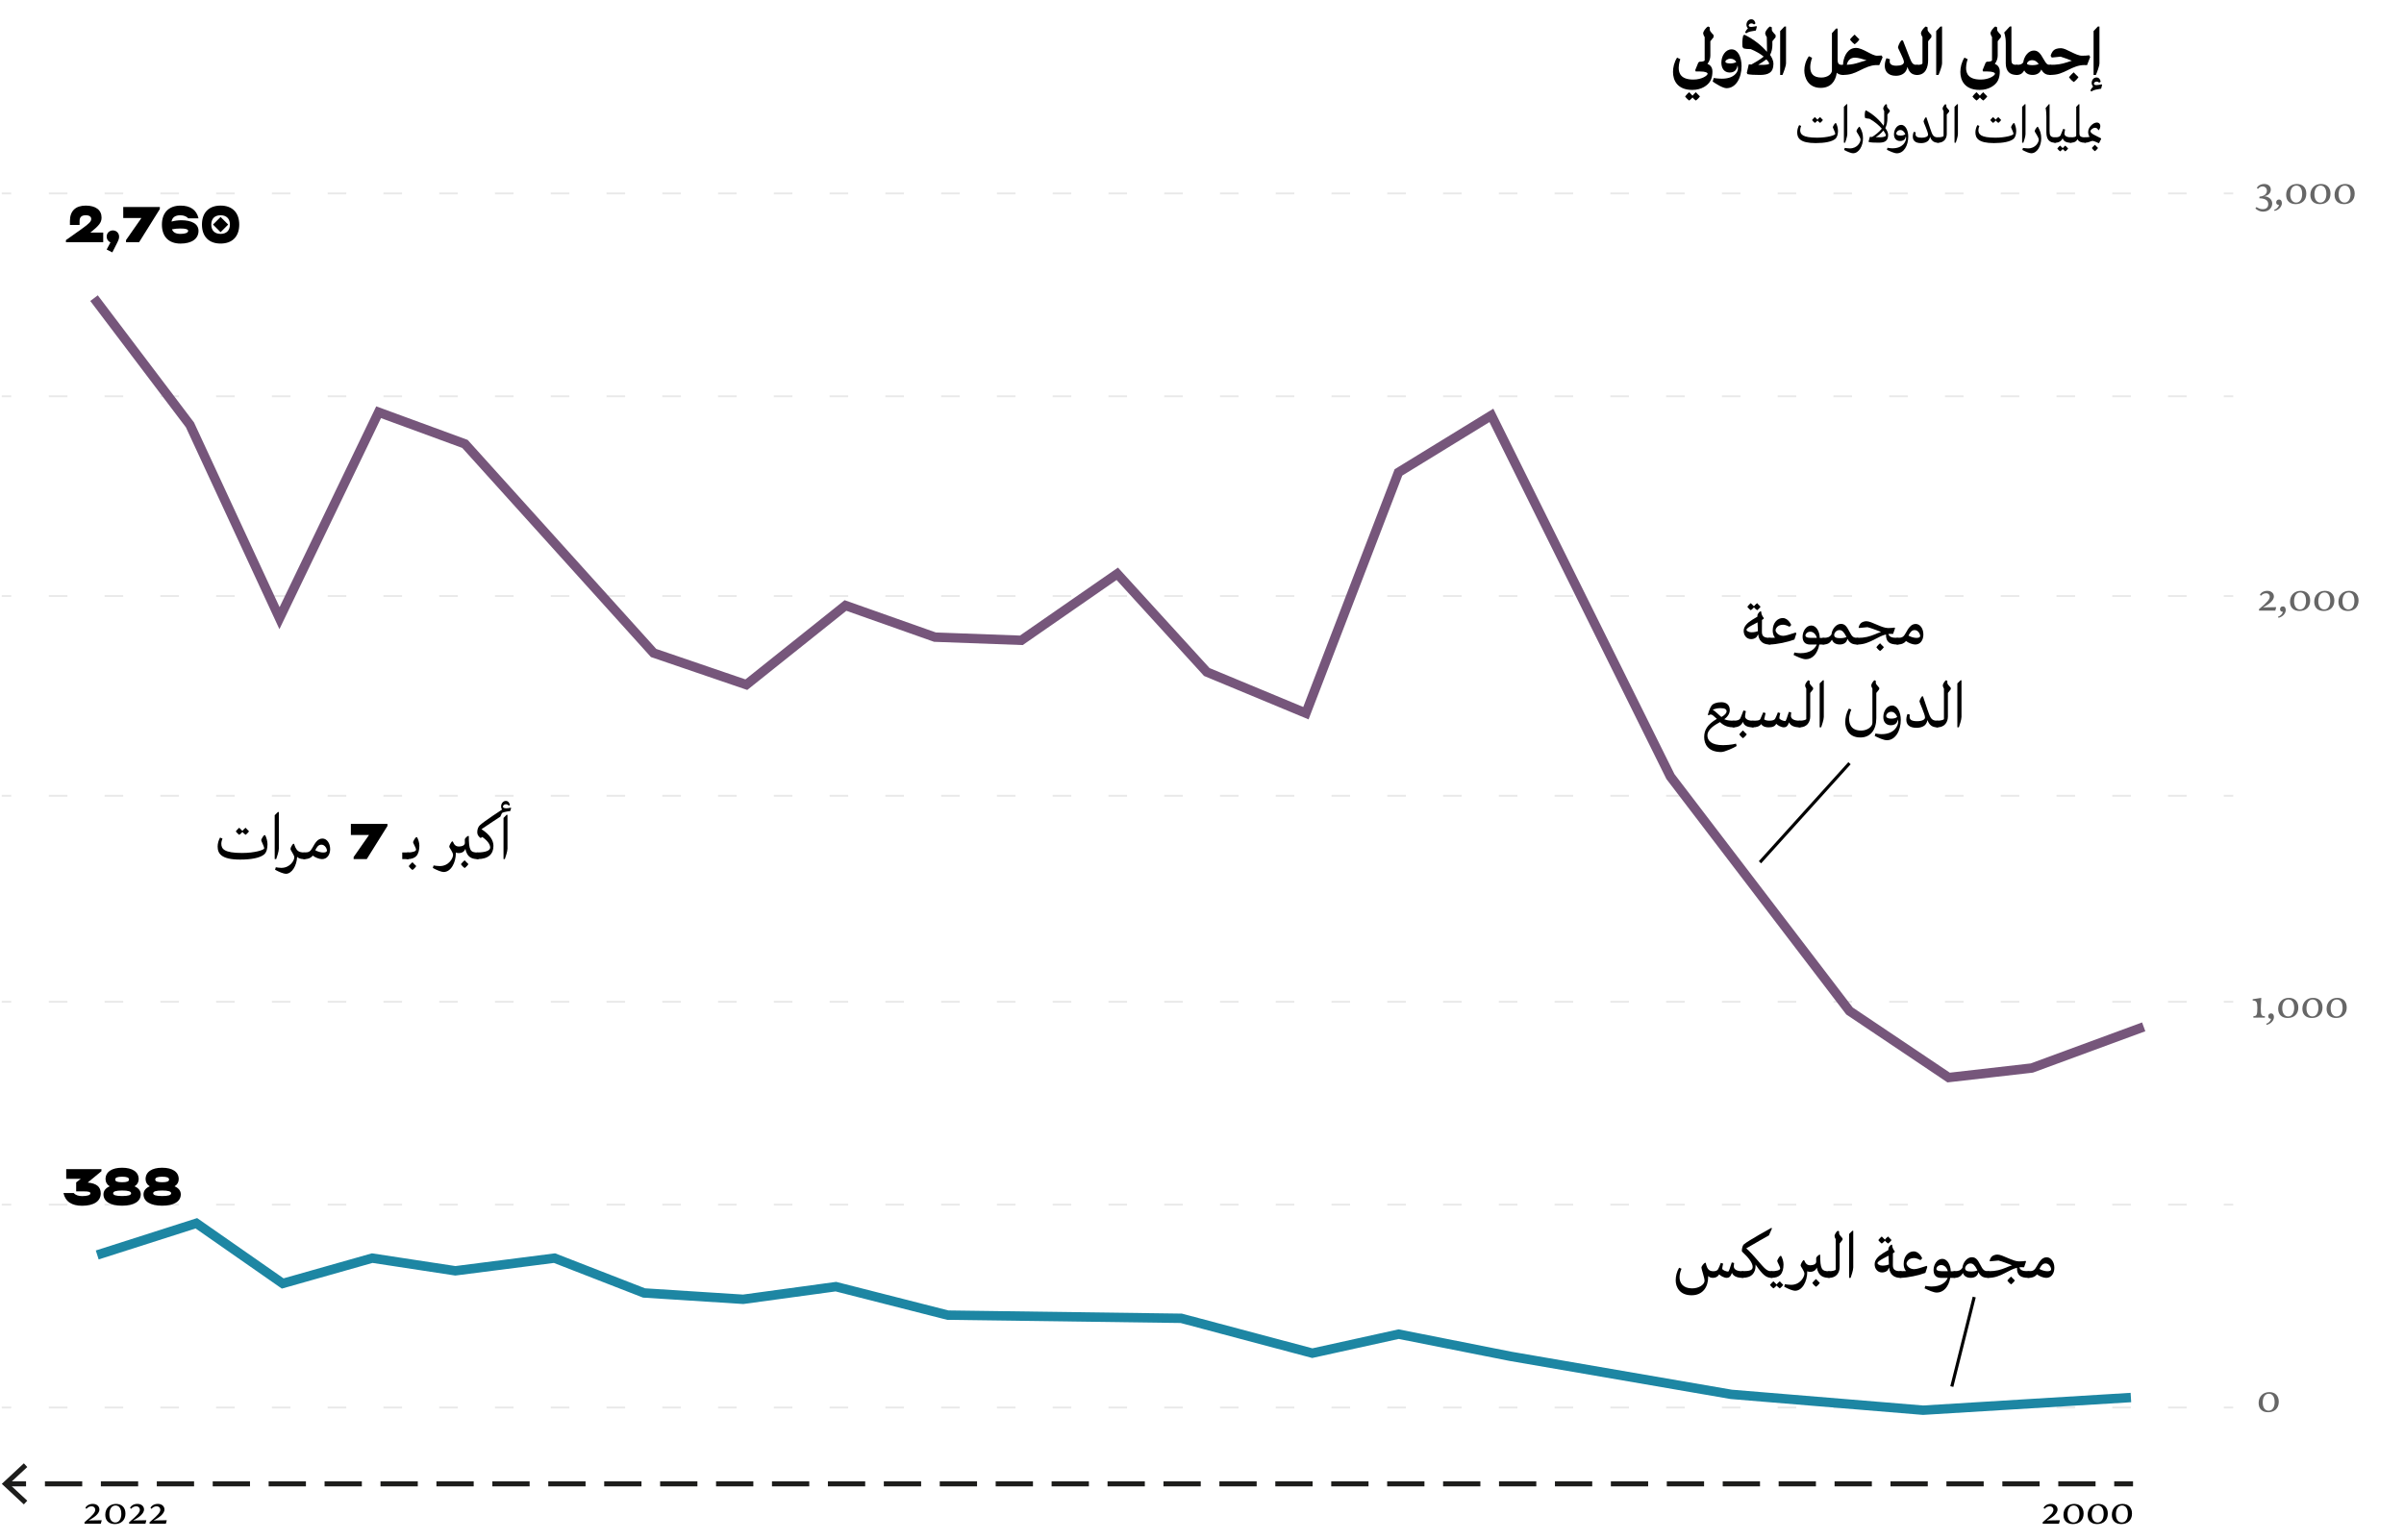 <?xml version="1.0" encoding="UTF-8"?>
<svg id="Layer_1" data-name="Layer 1" xmlns="http://www.w3.org/2000/svg" viewBox="0 0 766 490.84">
  <defs>
    <style>
      .cls-1 {
        stroke: #000;
      }

      .cls-1, .cls-2, .cls-3, .cls-4, .cls-5, .cls-6, .cls-7, .cls-8 {
        fill: none;
      }

      .cls-1, .cls-2, .cls-3, .cls-4, .cls-6, .cls-7, .cls-8 {
        stroke-miterlimit: 10;
      }

      .cls-9 {
        opacity: .6;
      }

      .cls-2 {
        stroke: #76567b;
      }

      .cls-2, .cls-8 {
        stroke-width: 3px;
      }

      .cls-3, .cls-4, .cls-6, .cls-7 {
        stroke: #1d1d1b;
      }

      .cls-3, .cls-7 {
        stroke-width: 1.6px;
      }

      .cls-10 {
        opacity: .1;
      }

      .cls-4 {
        stroke-dasharray: 0 0 5.92 11.85;
      }

      .cls-4, .cls-6 {
        stroke-width: .6px;
      }

      .cls-7 {
        stroke-dasharray: 0 0 11.88 5.94;
      }

      .cls-8 {
        stroke: #1d86a3;
      }

      .cls-11 {
        fill: #1d1d1b;
      }
    </style>
  </defs>
  <g>
    <g>
      <path d="m544.98,17.73c0,.88-.31,1.85-.92,2.62.64.26,1.58.88,1.58,2.42,0,.99-.13,1.96-.59,2.9-.79,1.52-2.88,2.99-5.81,2.99-4.91,0-6.16-3.19-6.16-5.72,0-1.45.37-3.1,1.3-4.58l1.03.51s-.51,1.32-.51,2.77c0,1.87.84,3.72,4.66,3.72,2.73,0,4.55-1.3,4.55-1.85,0-.33-.66-.73-2.46-.73h-1.34l-.15-.42.99-2.42.35-.26c.95,0,1.67-.18,1.67-.48v-7.39c-.31-.46-.48-.97-.48-1.28,0-.42.77-1.65,1.54-2.09l.57.26v.7c0,.44.24.73,1.21,1.78v.68l-1.03,1.28v4.58Zm-3.32,13c-.48.73-1.3,1.32-1.3,1.32-.51-.35-.86-.75-1.06-.99-.46.57-1.06.99-1.06.99-.81-.59-1.3-1.28-1.3-1.28,0,0,.59-.84,1.3-1.39,0,0,.44.51,1.06,1.12.22-.29.62-.75,1.06-1.12,0,0,.55.64,1.3,1.34Z"/>
      <path d="m554.92,21.09c0,3.87-1.89,7.02-4.78,7.02-1.21,0-3.39-1.41-4.42-2.11l.33-1.14s1.36.22,2.62.22c3.89,0,5.1-2.11,5.1-3.23,0-.37-.04-.7-.11-1.01-.09.51-.26.99-.51,1.36-.35.55-1.08.92-1.98.92-1.8,0-2.68-1.36-2.68-3.17,0-2.13,1.3-4.22,3.26-4.22s3.17,2.35,3.17,5.37Zm-1.67-1.32c-.42-.7-1.08-1.06-1.87-1.06-1.01,0-1.63.62-1.63.92,0,.24.26.59,1.5.59.77,0,1.52-.13,2-.46Z"/>
      <path d="m564.75,14.25c0,1.25-.26,2.33-.75,3.26.48.66,1.08,1.67,1.08,2.88,0,2.73-1.63,3.5-4.29,3.5-1.76,0-3.1-.07-3.98-.26l-.22-.4.64-2.73.81.07c.77-.42,2.73-1.52,3.94-2.53-1.08-.9-2.53-1.72-4.12-2.38-.81-.02-1.69-.04-2.33-.26l-.31-.46c-.07-.7-.13-2.42.24-3.67l.44-.18c3.06,1.5,5.5,3.54,7.11,5.43.02-.22.02-.44.02-.73l-.07-3.96c-.33-.46-.51-.99-.51-1.3,0-.42.77-1.65,1.54-2.09l.57.26v.7c0,.44.24.73,1.21,1.78v.68l-1.03,1.28v1.1Zm-7.79-5.21c-.26-.24-.48-.68-.48-1.12,0-.86.53-1.78,1.56-1.78.92,0,1.28.95,1.3,1.36l-.44.29c-.24-.18-.51-.33-.86-.33-.53,0-.84.4-.84.64,0,.2.11.48.79.48.51,0,1.19-.15,1.69-.26l.11.24-.31,1.17c-.55.07-1.28.2-1.74.31-.68.15-.9.29-1.34.59l-.35-.35c.29-.59.62-.99.9-1.23Zm6.75,11.24c0-.37-.44-.9-.9-1.34-.75.55-1.69,1.19-2.6,1.72.42.02.88.02,1.32.02.77,0,2.18-.09,2.18-.4Z"/>
      <path d="m569.09,20.13c0,.97-.86,3.17-1.14,3.76h-.73v-13.99l1.36-1.45h.51v11.68Z"/>
      <path d="m587.61,20.74v3.08l-.35.07c-.86,0-1.52-.24-2-.7-.4,2.86-2.05,4.82-5.13,4.82-4.03,0-5.21-3.34-5.21-5.54,0-1.45.42-3.08,1.45-4.55l1.03.53s-.59,1.43-.59,2.99c0,1.85.86,3.28,3.52,3.28,2,0,3.39-1.12,3.39-2.27v-11.88l1.3-1.45h.51v9.83c0,1.61.55,1.74,1.74,1.74l.35.07Z"/>
      <path d="m598.83,20.76h-1.34c-1.61.13-3.08.79-4.58,1.54-2.05,1.01-3.26,1.58-5.66,1.58l-.35-.07v-2.97l.35-.18h.02c0-.31.02-.57.04-.77.33-2.27,1.58-4.62,4.09-4.62,2.2,0,5,2.49,6.69,2.49.46,0,1.32-.07,1.47-.07l.31.57-1.06,2.49Zm-4.07-1.54c-1.28-.4-2.62-.84-3.7-.84-1.47,0-2.31.88-2.6,2.27,1.52-.07,2.6-.31,3.92-.73.66-.2,1.41-.48,2.38-.7Zm-5.3-6.64s.7-.9,1.5-1.56c0,0,.68.77,1.52,1.54-.55.88-1.52,1.56-1.52,1.56-.95-.66-1.5-1.54-1.5-1.54Z"/>
      <path d="m611.18,20.74v3.08l-.35.07c-1.45,0-2.49-.7-3.04-2.57-.11.46-.26.92-.48,1.28-.57.95-1.69,1.56-3.23,1.56-2.55,0-3.52-1.52-3.52-3.17,0-1.01.24-1.78.53-2.44l1.1.33c-.04.24-.07.46-.07.66,0,.97.73,1.41,2.16,1.41s2.38-.4,2.38-1.21c0-.92-1.89-4.27-1.89-4.62,0-.24.4-1.47,1.06-2.22h.51l1.76,4.51c1.03,2.55,1.14,3.28,2.75,3.28l.35.07Z"/>
      <path d="m615.4,11.88l-1.03,1.28v6.01c0,2.27-.79,4.73-3.56,4.73l-.35-.07v-3.08l.35-.07c1.01,0,1.76-.15,1.76-.55v-8.32c-.31-.46-.48-.97-.48-1.28,0-.42.77-1.65,1.54-2.09l.57.26v.7c0,.44.24.73,1.21,1.78v.68Z"/>
      <path d="m618.81,20.13c0,.97-.86,3.17-1.14,3.76h-.73v-13.99l1.36-1.45h.51v11.68Z"/>
      <path d="m636.54,17.73c0,.88-.31,1.85-.92,2.62.64.26,1.58.88,1.58,2.42,0,.99-.13,1.96-.59,2.9-.79,1.52-2.88,2.99-5.81,2.99-4.91,0-6.16-3.19-6.16-5.72,0-1.45.37-3.1,1.3-4.58l1.03.51s-.51,1.32-.51,2.77c0,1.87.84,3.72,4.66,3.72,2.73,0,4.55-1.3,4.55-1.85,0-.33-.66-.73-2.46-.73h-1.34l-.15-.42.99-2.42.35-.26c.95,0,1.67-.18,1.67-.48v-7.39c-.31-.46-.48-.97-.48-1.28,0-.42.77-1.65,1.54-2.09l.57.26v.7c0,.44.24.73,1.21,1.78v.68l-1.03,1.28v4.58Zm-3.32,13c-.48.73-1.3,1.32-1.3,1.32-.51-.35-.86-.75-1.06-.99-.46.57-1.06.99-1.06.99-.81-.59-1.3-1.28-1.3-1.28,0,0,.59-.84,1.3-1.39,0,0,.44.51,1.06,1.12.22-.29.62-.75,1.06-1.12,0,0,.55.64,1.3,1.34Z"/>
      <path d="m639.11,20.06v-6.38c0-2.18-.51-3.3-.51-3.3,0,0,1.08-1.14,1.8-1.94h.51v10.56c0,1.17.22,1.67,1.69,1.67l.35.07v3.08l-.35.07c-2.13,0-3.5-1.06-3.5-3.83Z"/>
      <path d="m653.66,20.74v3.08l-.35.07c-1.06,0-2.07-.24-2.88-1.74-.44,1.19-1.52,1.74-2.77,1.74-1.39,0-2.25-.59-2.66-1.45-.57,1.01-1.3,1.45-2.38,1.45l-.35-.07v-3.08l.35-.07c1.1,0,1.61-.18,2.05-.77.31-2.16,1.8-3.79,3.37-3.79,1.3,0,2.07.81,3.12,2.75.92,1.58,1.14,1.8,2.16,1.8l.35.07Zm-5.96.02c.81,0,1.52-.15,1.91-.37-.68-.88-1.28-1.21-2.09-1.21-1.06,0-1.65.7-1.65,1.06,0,.37.77.53,1.83.53Z"/>
      <path d="m666,18.19l-.99,2.57-.92-.02c-1.83,0-3.45.73-5.13,1.56-2.05,1.01-3.26,1.58-5.66,1.58l-.35-.07v-2.97l.35-.18c2.2,0,3.48-.22,5.13-.75.51-.15,1.06-.35,1.72-.55-1.19-.46-2.42-.97-3.59-1.3l-2.79.29-.37-.57c.11-.37.42-1.28.99-1.76.44-.4,1.23-.66,2.33-.66,1.65,0,4.67,2.4,6.69,2.4.73,0,2.02-.07,2.29-.15l.31.57Zm-3.72,6.4c-.55.88-1.52,1.56-1.52,1.56-.95-.66-1.5-1.54-1.5-1.54,0,0,.7-.9,1.5-1.56,0,0,.68.77,1.52,1.54Z"/>
      <path d="m669.8,27.1l-.31,1.17c-.55.07-1.28.2-1.74.31-.68.15-.9.29-1.34.59l-.35-.35c.29-.59.62-.99.9-1.23-.26-.24-.48-.68-.48-1.12,0-.86.53-1.78,1.56-1.78.92,0,1.28.95,1.3,1.36l-.44.29c-.24-.18-.51-.33-.86-.33-.53,0-.84.4-.84.64,0,.2.11.48.79.48.51,0,1.19-.15,1.69-.26l.11.24Zm-1.98-3.21h-.73v-13.99l1.36-1.45h.51v11.68c0,.97-.86,3.17-1.14,3.76Z"/>
      <path d="m585.65,41.65c0,1.1-.23,2.07-.88,2.63-1.04.88-3.33,1.33-6.23,1.33-4.97,0-5.89-1.58-5.89-3.42,0-.77.23-1.62.63-2.32l.63.27c-.16.38-.31.9-.31,1.33,0,1.35.74,2.41,5.42,2.41,3.33,0,5.76-.79,5.76-1.21,0-.49-.77-1.91-.77-2.12,0-.18.45-1.04.79-1.31h.23c.32.61.61,1.57.61,2.41Zm-8.26-3.38s.43-.58.9-.95c0,0,.36.38.83.83.14-.2.47-.56.83-.83,0,0,.38.43.9.94-.36.52-.9.92-.9.92-.4-.27-.68-.59-.83-.76-.34.43-.83.76-.83.76-.54-.4-.9-.9-.9-.9Z"/>
      <path d="m588.61,42.77c0,.76-.54,2.29-.68,2.72h-.4v-11.45l.85-.83h.23v9.56Z"/>
      <path d="m592.84,44.57c0-.86-1.3-2.43-1.3-2.77,0-.36.56-1.13.79-1.37h.23c.77,1.19,1.06,2.38,1.06,3.67,0,2.36-1.26,4.75-3.19,4.75-.58,0-1.8-.49-2.83-1.06l.2-.65c.31.05,1.08.16,1.6.16,2.45,0,3.42-1.98,3.42-2.74Z"/>
      <path d="m601.4,37.6c0,1.28-.25,2.34-.67,3.22.63.85.9,1.57.9,2.18,0,1.94-1.12,2.48-2.97,2.48-1.66,0-2.49-.05-3.19-.22l-.07-.16.41-1.49c.16.02.42.04.7.05.76-.43,2.27-1.58,3.1-2.65-.9-1.04-2.23-2.2-3.91-3.15-.54-.04-1.03-.13-1.33-.22l-.14-.18s-.22-1.24.18-2.23l.18-.05c2.5,1.37,4.36,3.22,5.6,4.9.14-.4.18-.77.18-1.4v-3.28c-.2-.31-.31-.63-.31-.85,0-.34.45-1.06.81-1.35l.38.14v.47c0,.34.18.56.9,1.37v.38l-.76.95v1.08Zm-.49,5.56c0-.32-.4-1.01-.79-1.55-.68.83-1.58,1.58-2.45,2.12.45,0,.94.02,1.42.02.65,0,1.82-.14,1.82-.59Z"/>
      <path d="m608.04,43.53c0,2.92-1.44,5.33-3.62,5.33-.88,0-2.23-.65-3.19-1.12l.2-.65s.83.18,1.6.18c3.29,0,4.32-2.16,4.32-3.28,0-.18-.04-.38-.07-.56-.09.4-.2.65-.32.85-.18.27-.65.67-1.49.67-1.33,0-1.98-.92-1.98-2.14,0-1.49.92-3.01,2.32-3.01,1.31,0,2.23,1.75,2.23,3.73Zm-.94-.74c-.29-.74-.83-1.35-1.57-1.35-.88,0-1.31.74-1.31,1.08,0,.31.23.7,1.35.7.59,0,1.15-.13,1.53-.43Z"/>
      <path d="m617.83,43.82v1.62l-.29.05c-1.22,0-2.11-.54-2.54-1.89-.09.38-.23.74-.41,1.01-.29.45-1.08,1.01-2.45,1.01-1.96,0-2.66-.9-2.66-2.14,0-.77.31-1.46.31-1.46l.63.16c-.05.2-.07.41-.07.59,0,.77.63,1.12,1.96,1.12,1.24,0,2.05-.4,2.05-.97,0-.85-1.44-3.89-1.44-4.18,0-.2.25-.9.67-1.35h.23l1.22,3.64c.72,2.16,1.04,2.74,2.5,2.74l.29.05Z"/>
      <path d="m621.07,35.57l-.76.95v6.16c0,1.33-.76,2.81-2.77,2.81l-.29-.05v-1.62l.29-.05c1.01,0,1.75-.25,1.75-.43v-7.92c-.2-.31-.31-.63-.31-.85,0-.34.45-1.06.81-1.35l.38.14v.47c0,.34.18.56.9,1.37v.38Z"/>
      <path d="m623.86,42.77c0,.76-.54,2.29-.68,2.72h-.4v-11.45l.85-.83h.23v9.56Z"/>
      <path d="m642.44,41.65c0,1.1-.23,2.07-.88,2.63-1.04.88-3.33,1.33-6.23,1.33-4.97,0-5.89-1.58-5.89-3.42,0-.77.23-1.62.63-2.32l.63.27c-.16.38-.31.9-.31,1.33,0,1.35.74,2.41,5.42,2.41,3.33,0,5.76-.79,5.76-1.21,0-.49-.77-1.91-.77-2.12,0-.18.45-1.04.79-1.31h.23c.32.61.61,1.57.61,2.41Zm-8.26-3.38s.43-.58.9-.95c0,0,.36.38.83.83.14-.2.47-.56.83-.83,0,0,.38.43.9.94-.36.52-.9.92-.9.92-.4-.27-.68-.59-.83-.76-.34.43-.83.76-.83.76-.54-.4-.9-.9-.9-.9Z"/>
      <path d="m645.4,42.77c0,.76-.54,2.29-.68,2.72h-.4v-11.45l.85-.83h.23v9.56Z"/>
      <path d="m649.63,44.57c0-.86-1.3-2.43-1.3-2.77,0-.36.56-1.13.79-1.37h.23c.77,1.19,1.06,2.38,1.06,3.67,0,2.36-1.26,4.75-3.19,4.75-.58,0-1.8-.49-2.83-1.06l.2-.65c.31.05,1.08.16,1.6.16,2.45,0,3.42-1.98,3.42-2.74Z"/>
      <path d="m652.05,42.18v-5.04c0-1.82-.25-2.7-.25-2.7,0,0,.59-.72,1.04-1.22h.23v8.46c0,1.46.23,2.09,1.75,2.09l.29.05v1.62l-.29.05c-1.69,0-2.77-.92-2.77-3.31Z"/>
      <path d="m660.09,43.82v1.62l-.29.05c-1.57,0-2.32-.58-2.56-1.44-.36.83-1.08,1.44-2.43,1.44l-.29-.05v-1.62l.29-.05c1.1,0,1.49-.23,1.73-.58.13-.22.41-1.03.85-2.11l.63.18c-.02.07-.22,1.03-.22,1.35,0,.58.58,1.15,2,1.15l.29.05Zm-1.1,3.51c-.36.52-.9.92-.9.92-.4-.27-.68-.59-.83-.76-.34.43-.83.76-.83.76-.54-.4-.9-.9-.9-.9,0,0,.43-.58.9-.95,0,0,.36.38.83.83.14-.2.47-.56.83-.83,0,0,.38.43.9.94Z"/>
      <path d="m664.63,43.82v1.62l-.29.05c-1.21,0-1.98-.34-2.38-1.12-.31.67-.97,1.12-2.16,1.12l-.29-.05v-1.62l.29-.05c1.04,0,1.76-.09,1.76-.61v-9.11l.79-.83h.23v9.25c0,.81.23,1.3,1.75,1.3l.29.05Z"/>
      <path d="m669.51,44.28l-.67,1.33h-.16c-.68-.29-1.53-.7-1.89-.7-.16,0-.34.05-.58.14-.36.14-.97.43-1.87.43l-.29-.14v-1.4l.29-.18c.72,0,1.17-.07,1.49-.14-.27-.38-.47-.88-.47-1.55,0-1.51,1.57-3.01,2.75-3.01.74,0,1.13.5,1.13,1.1,0,.67-.34,1.15-.47,1.31h-.16c-.11-.2-.36-.74-1.04-.74-.83,0-1.48.79-1.48,1.04,0,.83,1.53,1.35,3.37,2.32l.04.18Zm-1.01,2.88c-.36.58-.99,1.03-.99,1.03-.61-.43-.97-1.01-.97-1.01,0,0,.45-.59.97-1.03,0,0,.45.5.99,1.01Z"/>
    </g>
    <rect class="cls-5" x="732.92" width="32.58" height="25.76"/>
  </g>
  <g class="cls-10">
    <g>
      <line class="cls-6" x1="711.58" y1="448.62" x2="708.58" y2="448.62"/>
      <line class="cls-4" x1="696.74" y1="448.62" x2="9.49" y2="448.62"/>
      <line class="cls-6" x1="3.57" y1="448.62" x2=".57" y2="448.62"/>
    </g>
  </g>
  <g class="cls-10">
    <g>
      <line class="cls-6" x1="711.58" y1="383.96" x2="708.58" y2="383.96"/>
      <line class="cls-4" x1="696.74" y1="383.96" x2="9.49" y2="383.96"/>
      <line class="cls-6" x1="3.57" y1="383.96" x2=".57" y2="383.96"/>
    </g>
  </g>
  <g class="cls-10">
    <g>
      <line class="cls-6" x1="711.58" y1="253.64" x2="708.58" y2="253.64"/>
      <line class="cls-4" x1="696.74" y1="253.64" x2="9.49" y2="253.64"/>
      <line class="cls-6" x1="3.57" y1="253.64" x2=".57" y2="253.64"/>
    </g>
  </g>
  <g class="cls-10">
    <g>
      <line class="cls-6" x1="711.58" y1="126.32" x2="708.58" y2="126.32"/>
      <line class="cls-4" x1="696.74" y1="126.32" x2="9.49" y2="126.32"/>
      <line class="cls-6" x1="3.57" y1="126.32" x2=".57" y2="126.32"/>
    </g>
  </g>
  <g class="cls-10">
    <g>
      <line class="cls-6" x1="711.58" y1="189.98" x2="708.58" y2="189.98"/>
      <line class="cls-4" x1="696.74" y1="189.98" x2="9.49" y2="189.98"/>
      <line class="cls-6" x1="3.57" y1="189.98" x2=".57" y2="189.98"/>
    </g>
  </g>
  <g class="cls-10">
    <g>
      <line class="cls-6" x1="711.58" y1="319.3" x2="708.58" y2="319.3"/>
      <line class="cls-4" x1="696.74" y1="319.3" x2="9.49" y2="319.3"/>
      <line class="cls-6" x1="3.57" y1="319.3" x2=".57" y2="319.3"/>
    </g>
  </g>
  <g class="cls-10">
    <g>
      <line class="cls-6" x1="711.58" y1="61.66" x2="708.58" y2="61.66"/>
      <line class="cls-4" x1="696.74" y1="61.66" x2="9.49" y2="61.66"/>
      <line class="cls-6" x1="3.57" y1="61.66" x2=".57" y2="61.66"/>
    </g>
  </g>
  <g class="cls-9">
    <path d="m720.45,189.87c-.14,0-.27-.16-.35-.3.33-.69,1.21-1.25,2.34-1.25,1.31,0,2.1.83,2.1,1.77,0,1.56-2.13,2.8-3.44,3.51l4.19-.08-.3,1.11h-5.19v-.48c2.74-2.26,3.42-3.17,3.42-3.96,0-.58-.38-1.09-1.2-1.09-.66,0-1.19.33-1.57.76Z"/>
    <path d="m725.85,196.57c.76-.22,1.51-.95,1.51-1.59-.15,0-.85-.01-.85-.81,0-.44.24-.9.96-.9.46,0,.85.43.85,1.16,0,1.21-1.12,2.22-2.31,2.49l-.16-.34Z"/>
    <path d="m736.1,191.4c0,2.16-1.43,3.34-3.38,3.34-1.79,0-3.04-.99-3.04-2.94,0-2.16,1.5-3.48,3.42-3.48,1.78,0,3,1.11,3,3.08Zm-1.32.06c0-1.59-.66-2.62-1.84-2.62-1.31,0-1.96,1.24-1.96,2.79,0,1.72.82,2.62,1.89,2.62,1.2,0,1.92-1.11,1.92-2.79Z"/>
    <path d="m743.81,191.4c0,2.16-1.43,3.34-3.38,3.34-1.79,0-3.04-.99-3.04-2.94,0-2.16,1.5-3.48,3.42-3.48,1.78,0,3,1.11,3,3.08Zm-1.32.06c0-1.59-.66-2.62-1.84-2.62-1.31,0-1.96,1.24-1.96,2.79,0,1.72.82,2.62,1.89,2.62,1.2,0,1.92-1.11,1.92-2.79Z"/>
    <path d="m751.52,191.4c0,2.16-1.43,3.34-3.38,3.34-1.79,0-3.04-.99-3.04-2.94,0-2.16,1.5-3.48,3.42-3.48,1.78,0,3,1.11,3,3.08Zm-1.32.06c0-1.59-.66-2.62-1.84-2.62-1.31,0-1.96,1.24-1.96,2.79,0,1.72.82,2.62,1.89,2.62,1.2,0,1.92-1.11,1.92-2.79Z"/>
  </g>
  <g class="cls-9">
    <path d="m719.49,60.19c-.14,0-.27-.17-.36-.3.33-.69,1.23-1.25,2.35-1.25s2.08.63,2.08,1.8c0,1-.73,1.92-2.15,2.1,1.8.15,2.6,1.22,2.6,2.33s-.84,2.59-2.97,2.59c-.94,0-1.84-.5-2.37-1,.06-.19.13-.33.33-.45.52.29,1.08.66,1.95.66.98,0,1.79-.43,1.79-1.59,0-.88-.48-1.84-2.85-1.89l.09-.53c1.53-.08,2.33-.93,2.33-1.86,0-.78-.57-1.38-1.4-1.38-.6,0-1.06.33-1.42.76Z"/>
    <path d="m724.62,66.89c.76-.23,1.51-.95,1.51-1.59-.15,0-.85-.02-.85-.81,0-.43.24-.9.96-.9.46,0,.85.43.85,1.15,0,1.21-1.12,2.22-2.31,2.49l-.16-.34Z"/>
    <path d="m734.87,61.72c0,2.16-1.43,3.34-3.38,3.34-1.79,0-3.04-.99-3.04-2.94,0-2.16,1.5-3.48,3.42-3.48,1.78,0,3,1.11,3,3.08Zm-1.32.06c0-1.59-.66-2.62-1.84-2.62-1.31,0-1.96,1.25-1.96,2.79,0,1.72.82,2.62,1.89,2.62,1.2,0,1.92-1.11,1.92-2.79Z"/>
    <path d="m742.58,61.72c0,2.16-1.43,3.34-3.38,3.34-1.79,0-3.04-.99-3.04-2.94,0-2.16,1.5-3.48,3.42-3.48,1.78,0,3,1.11,3,3.08Zm-1.32.06c0-1.59-.66-2.62-1.84-2.62-1.31,0-1.96,1.25-1.96,2.79,0,1.72.82,2.62,1.89,2.62,1.2,0,1.92-1.11,1.92-2.79Z"/>
    <path d="m750.29,61.72c0,2.16-1.43,3.34-3.38,3.34-1.79,0-3.04-.99-3.04-2.94,0-2.16,1.5-3.48,3.42-3.48,1.78,0,3,1.11,3,3.08Zm-1.32.06c0-1.59-.66-2.62-1.84-2.62-1.31,0-1.96,1.25-1.96,2.79,0,1.72.82,2.62,1.89,2.62,1.2,0,1.92-1.11,1.92-2.79Z"/>
  </g>
  <g class="cls-9">
    <path d="m721.67,323.89v.48s-1.33-.03-1.79-.03c-.48,0-1.86.03-1.86.03v-.48c1.02,0,1.25-.39,1.25-2.71,0-1.84-.31-2.27-1.48-2.27v-.43l2.73-.42c-.09,1.18-.15,3.36-.15,3.36,0,2.15.21,2.48,1.31,2.48Z"/>
    <path d="m722.09,326.31c.76-.23,1.51-.95,1.51-1.59-.15,0-.85-.02-.85-.81,0-.43.24-.9.96-.9.46,0,.85.43.85,1.15,0,1.21-1.12,2.22-2.31,2.49l-.16-.34Z"/>
    <path d="m732.33,321.13c0,2.16-1.43,3.34-3.38,3.34-1.79,0-3.04-.99-3.04-2.94,0-2.16,1.5-3.48,3.42-3.48,1.78,0,3,1.11,3,3.08Zm-1.32.06c0-1.59-.66-2.62-1.84-2.62-1.31,0-1.96,1.25-1.96,2.79,0,1.72.82,2.62,1.89,2.62,1.2,0,1.92-1.11,1.92-2.79Z"/>
    <path d="m740.04,321.13c0,2.16-1.43,3.34-3.38,3.34-1.79,0-3.04-.99-3.04-2.94,0-2.16,1.5-3.48,3.42-3.48,1.78,0,3,1.11,3,3.08Zm-1.32.06c0-1.59-.66-2.62-1.84-2.62-1.31,0-1.96,1.25-1.96,2.79,0,1.72.82,2.62,1.89,2.62,1.2,0,1.92-1.11,1.92-2.79Z"/>
    <path d="m747.75,321.13c0,2.16-1.43,3.34-3.38,3.34-1.79,0-3.04-.99-3.04-2.94,0-2.16,1.5-3.48,3.42-3.48,1.78,0,3,1.11,3,3.08Zm-1.32.06c0-1.59-.66-2.62-1.84-2.62-1.31,0-1.96,1.25-1.96,2.79,0,1.72.82,2.62,1.89,2.62,1.2,0,1.92-1.11,1.92-2.79Z"/>
  </g>
  <g class="cls-9">
    <path d="m726.1,446.79c0,2.16-1.43,3.34-3.38,3.34-1.79,0-3.04-.99-3.04-2.94,0-2.16,1.5-3.48,3.42-3.48,1.78,0,3,1.11,3,3.08Zm-1.32.06c0-1.59-.66-2.62-1.84-2.62-1.31,0-1.96,1.25-1.96,2.79,0,1.72.82,2.62,1.89,2.62,1.2,0,1.92-1.11,1.92-2.79Z"/>
  </g>
  <g>
    <line class="cls-3" x1="679.66" y1="472.96" x2="673.66" y2="472.96"/>
    <line class="cls-7" x1="667.72" y1="472.96" x2="11.27" y2="472.96"/>
    <line class="cls-3" x1="8.3" y1="472.96" x2="2.3" y2="472.96"/>
    <polygon class="cls-11" points="7.6 466.41 8.69 467.59 2.92 472.96 8.69 478.33 7.6 479.5 .57 472.96 7.6 466.41"/>
  </g>
  <g>
    <path d="m27.58,480.89c-.14,0-.27-.16-.35-.3.33-.69,1.21-1.25,2.34-1.25,1.31,0,2.1.82,2.1,1.77,0,1.56-2.13,2.8-3.44,3.51l4.19-.07-.3,1.11h-5.19v-.48c2.74-2.27,3.42-3.17,3.42-3.96,0-.58-.38-1.1-1.2-1.1-.66,0-1.19.33-1.57.77Z"/>
    <path d="m39.97,482.42c0,2.16-1.43,3.35-3.38,3.35-1.79,0-3.04-.99-3.04-2.94,0-2.16,1.5-3.48,3.42-3.48,1.78,0,3,1.11,3,3.07Zm-1.32.06c0-1.59-.66-2.62-1.84-2.62-1.31,0-1.96,1.25-1.96,2.79,0,1.72.82,2.62,1.89,2.62,1.2,0,1.92-1.11,1.92-2.79Z"/>
    <path d="m41.8,480.89c-.14,0-.27-.16-.35-.3.33-.69,1.21-1.25,2.34-1.25,1.31,0,2.1.82,2.1,1.77,0,1.56-2.13,2.8-3.44,3.51l4.19-.07-.3,1.11h-5.19v-.48c2.74-2.27,3.42-3.17,3.42-3.96,0-.58-.38-1.1-1.2-1.1-.66,0-1.19.33-1.57.77Z"/>
    <path d="m48.31,480.89c-.14,0-.27-.16-.35-.3.33-.69,1.21-1.25,2.34-1.25,1.31,0,2.1.82,2.1,1.77,0,1.56-2.13,2.8-3.44,3.51l4.19-.07-.3,1.11h-5.19v-.48c2.74-2.27,3.42-3.17,3.42-3.96,0-.58-.38-1.1-1.2-1.1-.66,0-1.19.33-1.57.77Z"/>
  </g>
  <g>
    <path d="m651.52,480.89c-.14,0-.27-.16-.35-.3.33-.69,1.21-1.25,2.34-1.25,1.31,0,2.1.82,2.1,1.77,0,1.56-2.13,2.8-3.44,3.51l4.19-.07-.3,1.11h-5.19v-.48c2.74-2.27,3.42-3.17,3.42-3.96,0-.58-.38-1.1-1.2-1.1-.66,0-1.19.33-1.57.77Z"/>
    <path d="m663.91,482.42c0,2.16-1.43,3.35-3.38,3.35-1.79,0-3.04-.99-3.04-2.94,0-2.16,1.5-3.48,3.42-3.48,1.78,0,3,1.11,3,3.07Zm-1.32.06c0-1.59-.66-2.62-1.84-2.62-1.31,0-1.96,1.25-1.96,2.79,0,1.72.82,2.62,1.89,2.62,1.2,0,1.92-1.11,1.92-2.79Z"/>
    <path d="m671.62,482.42c0,2.16-1.43,3.35-3.38,3.35-1.79,0-3.04-.99-3.04-2.94,0-2.16,1.5-3.48,3.42-3.48,1.78,0,3,1.11,3,3.07Zm-1.32.06c0-1.59-.66-2.62-1.84-2.62-1.31,0-1.96,1.25-1.96,2.79,0,1.72.82,2.62,1.89,2.62,1.2,0,1.92-1.11,1.92-2.79Z"/>
    <path d="m679.33,482.42c0,2.16-1.43,3.35-3.38,3.35-1.79,0-3.04-.99-3.04-2.94,0-2.16,1.5-3.48,3.42-3.48,1.78,0,3,1.11,3,3.07Zm-1.32.06c0-1.59-.66-2.62-1.84-2.62-1.31,0-1.96,1.25-1.96,2.79,0,1.72.82,2.62,1.89,2.62,1.2,0,1.92-1.11,1.92-2.79Z"/>
  </g>
  <polyline class="cls-2" points="683.06 327.29 647.4 340.42 620.91 343.45 589.32 322.24 532.26 247.52 475.21 132.4 445.6 150.57 416.11 227.32 384.53 214.19 356 182.89 325.43 204.09 297.92 203.08 269.4 192.99 237.81 218.23 208.26 208.13 148.15 141.49 120.64 131.39 89.06 197.03 60.53 135.43 29.96 95.03"/>
  <polyline class="cls-8" points="678.98 445.44 612.75 449.48 551.62 444.43 481.32 432.31 445.66 425.24 418.15 431.3 376.38 420.19 302 419.18 266.34 410.1 236.79 414.13 205.21 412.11 176.68 401.01 145.09 405.05 118.6 401.01 90.08 409.09 62.57 389.9 30.98 400"/>
  <g>
    <path d="m21.01,77.19v-.66l4.99-3.54c2.62-1.87,3.06-2.46,3.06-3.21,0-.66-.51-1.17-1.74-1.17s-1.96.51-1.96,1.83v1.25h-3.08v-1.25c0-3.26,1.87-4.91,5.04-4.91s5.04,1.41,5.04,3.81c0,1.63-.84,2.6-3.56,4.78h4.09v3.08h-11.88Zm4.16-3.08h3.63l-.09.07-3.54,2.82v-2.88Z"/>
    <path d="m35.2,77.25c-.73-.29-1.21-.99-1.21-1.83,0-1.12.86-1.98,1.98-1.98s1.98.86,1.98,1.98c0,.62-.15,1.06-.73,2.2l-1.43,2.82-1.8-.9,1.21-2.29Z"/>
    <path d="m40.15,76.53l4.91-7.04h-5.79v-3.52h11.66v.66l-6.6,10.56h-4.18v-.66Z"/>
    <path d="m57.53,68.61c-1.69,0-2.62.64-2.88,2-.07.29-.09.62-.09.97,0,.59.07,1.1.24,1.52-.77.15-1.5.35-2.11.62v-2.42c.64-.29,1.3-.53,1.96-.68,1.08-.29,2.18-.42,3.1-.42,3.37,0,5.5,1.17,5.5,3.39,0,2.55-2.2,4.05-5.72,4.05-3.81,0-5.94-2.25-5.94-6.05s2.2-6.05,5.94-6.05c3.04,0,5.08,1.28,5.72,4.05h-3.3c-.51-.66-1.54-.97-2.42-.97Zm-2.73,4.49c.37.99,1.23,1.45,2.73,1.45s2.42-.35,2.42-.97c0-.51-.84-.75-2.42-.75-.92,0-1.85.09-2.73.26Z"/>
    <path d="m64.35,71.58c0-3.81,2.2-6.05,5.94-6.05s5.94,2.25,5.94,6.05-2.2,6.05-5.94,6.05-5.94-2.25-5.94-6.05Zm8.91,0c0-1.87-1.1-2.97-2.97-2.97s-2.97,1.1-2.97,2.97,1.1,2.97,2.97,2.97,2.97-1.1,2.97-2.97Zm-.55,0l-2.42-2.42-2.42,2.42,2.42,2.42,2.42-2.42Z"/>
  </g>
  <g>
    <path d="m28.8,380.37c0-.48-.57-.64-2.2-.64h-2.33v-2.86l1.47-1.14h-4.64v-3.08h11.22v.66l-4.38,3.61c2.84.26,4.16,1.36,4.16,3.46,0,2.49-2.2,3.94-5.94,3.94-3.26,0-5.3-1.28-5.94-4.05h3.3c.51.66,1.54.97,2.64.97,1.65,0,2.64-.31,2.64-.86Z"/>
    <path d="m32.97,380.67c0-1.12.7-2,1.98-2.55-.86-.53-1.32-1.32-1.32-2.29,0-2.29,1.96-3.63,5.28-3.63s5.28,1.34,5.28,3.63c0,.97-.46,1.76-1.32,2.29,1.28.55,1.98,1.43,1.98,2.55,0,2.29-2.2,3.63-5.94,3.63s-5.94-1.34-5.94-3.63Zm8.8-.33c0-.59-.9-.88-2.86-.88s-2.86.29-2.86.88.9.88,2.86.88,2.86-.29,2.86-.88Zm-.66-4.38c0-.62-.68-.9-2.2-.9s-2.2.29-2.2.9.68.86,2.2.86,2.2-.26,2.2-.86Z"/>
    <path d="m45.73,380.67c0-1.12.7-2,1.98-2.55-.86-.53-1.32-1.32-1.32-2.29,0-2.29,1.96-3.63,5.28-3.63s5.28,1.34,5.28,3.63c0,.97-.46,1.76-1.32,2.29,1.28.55,1.98,1.43,1.98,2.55,0,2.29-2.2,3.63-5.94,3.63s-5.94-1.34-5.94-3.63Zm8.8-.33c0-.59-.9-.88-2.86-.88s-2.86.29-2.86.88.9.88,2.86.88,2.86-.29,2.86-.88Zm-.66-4.38c0-.62-.68-.9-2.2-.9s-2.2.29-2.2.9.68.86,2.2.86,2.2-.26,2.2-.86Z"/>
  </g>
  <g>
    <path d="m85.23,269.14c0,1.34-.29,2.53-1.08,3.21-1.28,1.08-4.07,1.63-7.61,1.63-6.07,0-7.19-1.94-7.19-4.18,0-.95.29-1.98.77-2.84l.77.33c-.2.46-.37,1.1-.37,1.63,0,1.65.9,2.95,6.62,2.95,4.07,0,7.04-.97,7.04-1.47,0-.59-.95-2.33-.95-2.6,0-.22.55-1.28.97-1.61h.29c.4.75.75,1.91.75,2.95Zm-10.1-4.14s.53-.7,1.1-1.17c0,0,.44.46,1.01,1.01.18-.24.57-.68,1.01-1.01,0,0,.46.53,1.1,1.14-.44.64-1.1,1.12-1.1,1.12-.48-.33-.84-.73-1.01-.92-.42.53-1.01.92-1.01.92-.66-.48-1.1-1.1-1.1-1.1Z"/>
    <path d="m88.85,270.5c0,.92-.66,2.79-.84,3.32h-.48v-13.99l1.03-1.01h.29v11.68Z"/>
    <path d="m97.3,271.78v1.98l-.35.07c-1.23,0-1.89-.29-2.27-.73-.15,2.93-1.72,5.41-3.59,5.41-.7,0-2.2-.59-3.45-1.3l.24-.79c.33.07,1.17.2,1.74.2,2.79,0,4.16-2.33,4.16-3.39,0-.68-1.21-2.16-1.21-2.64s.51-1.28.84-1.63h.29c.15.42.26.81.46,1.21.51,1.01,1.08,1.54,2.79,1.54l.35.07Z"/>
    <path d="m105.2,270.57c0,1.89-.97,3.26-2.6,3.26-.9,0-2.27-.57-2.93-1.12-.48.64-1.34,1.12-2.73,1.12l-.35-.07v-1.98l.35-.07c1.52,0,1.96-.31,2.66-1.58.79-1.43,1.61-2.86,3.15-2.86,1.45,0,2.44,1.58,2.44,3.3Zm-1.03.53c0-.55-.59-1.87-1.76-1.87-.99,0-1.47.81-1.96,1.76.66.4,1.74.73,2.51.73.7,0,1.21-.15,1.21-.62Z"/>
    <path d="m112.68,273.17l4.91-7.04h-5.79v-3.52h11.66v.66l-6.6,10.56h-4.18v-.66Z"/>
    <path d="m128.17,271.71h2.02v2.11h-2.02v-2.11Z"/>
    <path d="m132.68,272.84c-.62.64-1.54.99-2.84.99l-.35-.07v-1.98l.35-.07c1.52,0,2.73-.33,2.73-.88s-.95-2.11-.95-2.38c0-.22.55-1.28.97-1.61h.29c.4.68.75,1.78.75,2.73,0,1.34-.29,2.51-.95,3.26Zm-2.44,3.23s.55-.73,1.19-1.25c0,0,.55.62,1.21,1.23-.44.7-1.21,1.25-1.21,1.25-.75-.53-1.19-1.23-1.19-1.23Z"/>
    <path d="m152.54,271.78v1.98l-.35.07c-1.56,0-2.73-.48-3.39-1.76-.24-.44-.4-.95-.51-1.52-.35.9-1.08,1.36-2.16,1.36-.35,0-.64-.07-.88-.2v.2c0,2.99-1.54,6.03-3.89,6.03-.7,0-2.2-.59-3.45-1.3l.24-.79c.37.07,1.32.2,1.96.2,2.97,0,4.25-2.57,4.25-3.56,0-.84-1.21-2.27-1.21-2.62,0-.44.59-1.39.86-1.67h.29s.02.09.02.11c.46,1.1,1.03,1.54,2.02,1.5,1.03-.04,1.67-.37,1.78-1.06-.02-.37-.02-.79-.02-1.21,0-.26.59-.9,1.08-1.12l.2.07c0,4.55.48,5.24,2.82,5.24l.35.07Zm-3.28,3.65c-.44.7-1.21,1.25-1.21,1.25-.75-.53-1.19-1.23-1.19-1.23,0,0,.55-.73,1.19-1.25,0,0,.55.62,1.21,1.23Z"/>
    <path d="m159.43,260.29s-3.98,2.6-6.01,4c2.75,1.78,3.81,3.61,3.81,5.33,0,2.51-1.54,4.2-5.04,4.2l-.35-.07v-1.98l.35-.07c2.46,0,4-.59,4-1.56s-.81-2.18-2.53-3.37l-.33.26-.29.02c-.77-.66-.97-1.12-.97-1.89,0-.95.44-1.78.84-2.13,1.28-1.23,7.31-5.15,7.31-5.15l.22.15-1.01,2.24Z"/>
    <path d="m162.86,257.61l-.29.9c-.57.07-1.3.18-1.78.31-.64.18-.84.26-1.25.53l-.2-.24c.26-.46.53-.75.79-.95-.24-.2-.46-.55-.46-1.14,0-.9.64-1.74,1.5-1.74.9,0,1.23.86,1.28,1.32l-.33.18c-.29-.31-.57-.44-.97-.44-.55,0-.9.42-.9.79,0,.13.15.51,1.08.51.29,0,1.01-.11,1.45-.2l.09.18Zm-1.45,2.09h.29v10.8c0,.92-.66,2.79-.84,3.32h-.42v-13.11l.97-1.01Z"/>
  </g>
  <g>
    <path d="m564.22,203.38v1.98l-.37.07c-1.56,0-3.37-.62-3.65-3.26-.18.37-.35.7-.53.9-.24.26-.84.64-1.69.64-1.47,0-2.38-1.21-2.38-2.62s1.14-2.55,2.62-3.48c.68-.42,1.28-.79,1.76-1.06v-.44c0-.33.55-1.1.97-1.28l.24.09v.22c.07.7.37,1.3.81,1.83l-.02.26c-.13.11-.33.22-.55.37,0,1.78-.02,3.28-.02,3.79,0,1.32.57,1.91,2.44,1.91l.37.07Zm-4.09-2.2c-.04-.86-.09-1.89-.11-2.82-.62.31-1.28.66-1.83.97-.84.48-1.69.99-1.69,1.41,0,.35.64.79,1.61.79.86,0,1.56-.18,2.02-.35Zm-3.37-7.77s.53-.7,1.1-1.17c0,0,.44.46,1.01,1.01.18-.24.57-.68,1.01-1.01,0,0,.46.53,1.1,1.14-.44.64-1.1,1.12-1.1,1.12-.48-.33-.84-.73-1.01-.92-.42.53-1.01.92-1.01.92-.66-.48-1.1-1.1-1.1-1.1Z"/>
    <path d="m572.38,201.95l-.62,1.89c-1.91.75-5.63,1.58-7.92,1.58l-.35-.07v-1.98l.35-.07c.73,0,1.28-.02,1.74-.04-.59-.73-.73-1.58-.73-2.29,0-2.6,1.63-3.98,3.19-3.98,1.8,0,2.71,2.2,2.71,2.2l-.55.59s-1.06-.66-2.09-.66c-1.69,0-2.35,1.23-2.35,1.76s.81,1.78,2.44,1.78c.88,0,2.35-.55,3.98-1.06l.2.33Z"/>
    <path d="m581.36,203.38v1.98l-.35.07h-1.32c-.53,2.93-2.2,4.69-4.29,4.69-1.08,0-2.73-.79-3.89-1.36l.24-.79s1.01.22,1.96.22c3.1,0,4.6-1.39,5.17-2.75h-2.09c-1.63,0-2.42-.92-2.42-2.51,0-1.67,1.1-3.56,2.79-3.56,1.54,0,2.64,1.87,2.68,3.96h1.17l.35.07Zm-4.44-.07h2c-.35-1.21-1.14-1.96-2.11-1.96-1.03,0-1.54.79-1.54,1.19,0,.33.29.77,1.65.77Z"/>
    <path d="m592.16,203.38v1.98l-.35.07c-1.5,0-2.38-.4-3.12-1.74l-.04-.07c-.22,1.23-1.21,1.8-2.42,1.8-1.39,0-2.18-.64-2.51-1.54-.62,1.1-1.41,1.54-2.71,1.54l-.35-.07v-1.98l.35-.07c1.34,0,2-.24,2.55-1.08.22-1.87,1.58-3.37,3.01-3.37,1.14,0,1.8.64,2.66,2.35.92,1.85,1.39,2.09,2.57,2.09l.35.07Zm-3.81-.35l-.07-.13c-.77-1.5-1.34-2.07-2.18-2.07-1.08,0-1.67,1.03-1.67,1.54,0,.88.84,1.03,1.96,1.03.81,0,1.56-.15,1.96-.37Z"/>
    <path d="m604.98,203.38v1.98l-.37.07c-2.46,0-3.7-.79-3.67-3.21-1.19.29-2.33.88-3.34,1.43-2.13,1.12-3.7,1.78-5.79,1.78l-.35-.07v-1.98l.35-.07c2.49,0,3.85-.42,5.76-1.19.46-.2,1.06-.46,1.8-.7-1.39-.53-2.9-1.14-4.31-1.52l-2.71.26-.13-.22c.13-.46.31-.88.68-1.28.26-.29,1.01-.66,1.78-.66,1.69,0,4.84,2.18,6.93,2.18.66,0,1.8-.07,2.07-.15l.15.22-.62,1.8-.92-.02c-.2,0-.4.02-.59.04.33,1.03,1.25,1.23,2.9,1.23l.37.07Zm-4.71,2.88c-.44.7-1.21,1.25-1.21,1.25-.75-.53-1.19-1.23-1.19-1.23,0,0,.55-.73,1.19-1.25,0,0,.55.62,1.21,1.23Z"/>
    <path d="m612.86,202.17c0,1.89-.97,3.26-2.6,3.26-.9,0-2.27-.57-2.93-1.12-.48.64-1.34,1.12-2.73,1.12l-.35-.07v-1.98l.35-.07c1.52,0,1.96-.31,2.66-1.58.79-1.43,1.61-2.86,3.15-2.86,1.45,0,2.44,1.58,2.44,3.3Zm-1.03.53c0-.55-.59-1.87-1.76-1.87-.99,0-1.47.81-1.96,1.76.66.4,1.74.73,2.51.73.7,0,1.21-.15,1.21-.62Z"/>
    <path d="m553.35,237.79c-.79.53-3.83,1.91-4.91,1.91-4.14,0-5.43-2.49-5.43-4.75s1.03-4.05,4.05-5.83c-1.1-.99-1.5-1.39-1.98-1.39-.33,0-.64.29-.64.29l-.26-.22c.48-1.85,1.06-2.77,1.34-3.08.4-.44,1.45-.9,2.97-.9s2.68.79,2.68,2.53c0,1.14-.77,2.18-1.76,2.9.97.42,2.05.46,2.97.46l.35.07v1.98l-.35.07c-1.34,0-2.86-.24-4.33-1.67-1.43.79-4,2.18-4,4.27,0,1.56,1.17,3.08,4.97,3.08,2.38,0,4.14-.48,4.14-.48l.2.77Zm-5.15-12.08c-1.14,0-1.98.29-2.49.53.81.37,1.98,1.65,2.79,2.29,1.12-.62,1.65-1.25,1.65-1.83s-.48-.99-1.96-.99Z"/>
    <path d="m558.83,229.78v1.98l-.35.07c-1.91,0-2.84-.7-3.12-1.76-.44,1.01-1.32,1.76-2.97,1.76l-.35-.07v-1.98l.35-.07c1.34,0,1.83-.29,2.11-.7.15-.26.51-1.25,1.03-2.57l.77.22c-.02.09-.26,1.25-.26,1.65,0,.7.7,1.41,2.44,1.41l.35.07Zm-2.24,4.27c-.44.7-1.21,1.25-1.21,1.25-.75-.53-1.19-1.23-1.19-1.23,0,0,.55-.73,1.19-1.25,0,0,.55.62,1.21,1.23Z"/>
    <path d="m573.79,229.78v1.98l-.35.07c-1.94,0-3.01-.68-3.37-1.58-.46,1.23-.97,1.58-1.69,1.58-.77,0-2-.64-2.38-1.12-.44.75-1.12,1.12-2.4,1.12-1.45,0-2.18-.55-2.42-1.03-.55.73-1.45,1.03-2.71,1.03l-.35-.07v-1.98l.35-.07c1.17,0,2.2,0,2.44-.55.42-.92.68-1.56.92-2.11l.75.24s-.24.97-.46,2c.31.22.81.42,1.65.42.92,0,1.61-.2,1.83-.59.24-.44.51-1.06.9-2.07l.75.24s-.29,1.1-.29,1.61c0,.42,1.28.92,1.85.92.31,0,.57-1.08,1.19-2.93l.75.2c-.02.09-.11.73-.11,1.06,0,.95.9,1.56,2.79,1.56l.35.07Z"/>
    <path d="m577.72,219.7l-.92,1.17v7.53c0,1.63-.92,3.43-3.39,3.43l-.35-.07v-1.98l.35-.07c1.23,0,2.13-.31,2.13-.53v-9.68c-.24-.38-.37-.77-.37-1.03,0-.42.55-1.3.99-1.65l.46.18v.57c0,.42.22.68,1.1,1.67v.46Z"/>
    <path d="m581.13,228.5c0,.92-.66,2.79-.84,3.32h-.48v-13.99l1.03-1.01h.29v11.68Z"/>
    <path d="m598.78,219.7l-.92,1.17v8.01c0,3.78-1.87,6.18-5.06,6.18-3.85,0-4.84-2.93-4.84-4.84,0-1.39.33-2.97,1.17-4.38l.77.33s-.7,1.43-.7,2.97c0,1.67.68,3.72,3.83,3.72,1.98,0,3.59-1.23,3.59-2.49v-10.87c-.24-.38-.37-.77-.37-1.03,0-.42.55-1.3.99-1.65l.46.18v.57c0,.42.22.68,1.1,1.67v.46Z"/>
    <path d="m605.66,229.42c0,3.56-1.76,6.51-4.42,6.51-1.08,0-2.73-.79-3.89-1.36l.24-.79s1.01.22,1.96.22c4.03,0,5.28-2.64,5.28-4,0-.22-.04-.46-.09-.68-.11.48-.24.79-.4,1.03-.22.33-.79.81-1.83.81-1.63,0-2.42-1.12-2.42-2.62,0-1.83,1.12-3.67,2.84-3.67,1.61,0,2.73,2.13,2.73,4.55Zm-1.14-.9c-.35-.9-1.01-1.65-1.91-1.65-1.08,0-1.61.9-1.61,1.32,0,.37.29.86,1.65.86.73,0,1.41-.15,1.87-.53Z"/>
    <path d="m617.63,229.78v1.98l-.35.07c-1.5,0-2.57-.66-3.1-2.31-.11.46-.29.9-.51,1.23-.35.55-1.32,1.23-2.99,1.23-2.4,0-3.26-1.1-3.26-2.62,0-.95.37-1.78.37-1.78l.77.2c-.07.24-.09.51-.09.73,0,.95.77,1.36,2.4,1.36,1.52,0,2.51-.48,2.51-1.19,0-1.03-1.76-4.75-1.76-5.1,0-.24.31-1.1.81-1.65h.29l1.5,4.44c.88,2.64,1.28,3.34,3.06,3.34l.35.07Z"/>
    <path d="m621.59,219.7l-.92,1.17v7.53c0,1.63-.92,3.43-3.39,3.43l-.35-.07v-1.98l.35-.07c1.23,0,2.13-.31,2.13-.53v-9.68c-.24-.38-.37-.77-.37-1.03,0-.42.55-1.3.99-1.65l.46.18v.57c0,.42.22.68,1.1,1.67v.46Z"/>
    <path d="m625,228.5c0,.92-.66,2.79-.84,3.32h-.48v-13.99l1.03-1.01h.29v11.68Z"/>
  </g>
  <g>
    <path d="m555.59,405.25v1.98l-.35.07c-1.94,0-3.01-.68-3.37-1.58-.46,1.23-.97,1.58-1.69,1.58-.77,0-2-.64-2.38-1.12-.42.7-1.08,1.12-2,1.12-.66,0-1.17-.22-1.52-.59v.35c0,3.12-1.69,5.79-5.28,5.79-3.81,0-5.06-2.64-5.06-4.73,0-1.28.31-2.75,1.08-4.05l.77.33c-.22.53-.62,1.52-.62,2.71,0,1.78,1.08,3.54,4,3.54,2.2,0,3.96-1.21,3.96-2.44,0-.9-.99-3.72-.99-4.14,0-.53.7-1.28,1.08-1.56h.29c.46,2.29,1.28,2.68,2.49,2.68.55,0,1.21-.22,1.41-.59.24-.44.53-1.06.9-2.07l.75.24s-.29,1.1-.29,1.61c0,.42,1.28.92,1.85.92.31,0,.57-1.08,1.19-2.93l.75.2c-.02.09-.11.73-.11,1.06,0,.95.9,1.56,2.79,1.56l.35.07Z"/>
    <path d="m564.85,405.25v1.98l-.35.07c-1.72,0-2.84-.9-5.13-4.25.02.11.02.24.02.35,0,1.19-.33,2.11-.95,2.77-.7.75-1.8,1.12-3.21,1.12l-.35-.07v-1.98l.35-.07c2.31,0,3.23-.31,3.23-1.36,0-1.23-1.21-2.86-3.32-4.82l-.13-.24c0-.92.29-1.8.62-2.11,1.52-1.28,8.8-5.28,8.8-5.28l.18.2-.97,2.2s-4.86,2.73-7.22,4.14c1.01.81,2.42,2.46,3.26,3.41,2.79,3.24,3.28,3.87,4.82,3.87l.35.07Z"/>
    <path d="m568.2,409.54c-.44.64-1.1,1.12-1.1,1.12-.48-.33-.84-.73-1.01-.92-.42.53-1.01.92-1.01.92-.66-.48-1.1-1.1-1.1-1.1,0,0,.53-.7,1.1-1.17,0,0,.44.46,1.01,1.01.18-.24.57-.68,1.01-1.01,0,0,.46.53,1.1,1.14Zm-3.7-2.24l-.35-.07v-1.98l.35-.07c1.52,0,2.73-.33,2.73-.88s-.95-2.11-.95-2.38c0-.22.55-1.28.97-1.61h.29c.4.68.75,1.78.75,2.73,0,1.34-.29,2.51-.95,3.26-.62.64-1.54.99-2.84.99Z"/>
    <path d="m583.14,405.25v1.98l-.35.07c-1.56,0-2.73-.48-3.39-1.76-.24-.44-.4-.95-.51-1.52-.35.9-1.08,1.36-2.16,1.36-.35,0-.64-.07-.88-.2v.2c0,2.99-1.54,6.03-3.89,6.03-.7,0-2.2-.59-3.46-1.3l.24-.79c.37.07,1.32.2,1.96.2,2.97,0,4.25-2.58,4.25-3.56,0-.84-1.21-2.27-1.21-2.62,0-.44.59-1.39.86-1.67h.29s.02.09.02.11c.46,1.1,1.03,1.54,2.02,1.5,1.03-.04,1.67-.37,1.78-1.06-.02-.37-.02-.79-.02-1.21,0-.26.59-.9,1.08-1.12l.2.07c0,4.55.48,5.24,2.82,5.24l.35.07Zm-3.28,3.65c-.44.7-1.21,1.25-1.21,1.25-.75-.53-1.19-1.23-1.19-1.23,0,0,.55-.73,1.19-1.25,0,0,.55.62,1.21,1.23Z"/>
    <path d="m587.1,395.17l-.92,1.17v7.53c0,1.63-.92,3.43-3.39,3.43l-.35-.07v-1.98l.35-.07c1.23,0,2.13-.31,2.13-.53v-9.68c-.24-.38-.37-.77-.37-1.03,0-.42.55-1.3.99-1.65l.46.18v.57c0,.42.22.68,1.1,1.67v.46Z"/>
    <path d="m590.51,403.98c0,.92-.66,2.79-.84,3.32h-.48v-13.99l1.03-1.01h.29v11.68Z"/>
    <path d="m605.95,405.25v1.98l-.37.07c-1.56,0-3.37-.62-3.65-3.26-.18.37-.35.7-.53.9-.24.26-.84.64-1.69.64-1.47,0-2.38-1.21-2.38-2.62s1.14-2.55,2.62-3.48c.68-.42,1.28-.79,1.76-1.06v-.44c0-.33.55-1.1.97-1.28l.24.09v.22c.07.7.37,1.3.81,1.83l-.02.26c-.13.11-.33.22-.55.37,0,1.78-.02,3.28-.02,3.79,0,1.32.57,1.91,2.44,1.91l.37.07Zm-4.09-2.2c-.04-.86-.09-1.89-.11-2.82-.62.31-1.28.66-1.83.97-.84.48-1.69.99-1.69,1.41,0,.35.64.79,1.61.79.86,0,1.56-.18,2.02-.35Zm-3.37-7.77s.53-.7,1.1-1.17c0,0,.44.46,1.01,1.01.18-.24.57-.68,1.01-1.01,0,0,.46.53,1.1,1.14-.44.64-1.1,1.12-1.1,1.12-.48-.33-.84-.73-1.01-.92-.42.53-1.01.92-1.01.92-.66-.48-1.1-1.1-1.1-1.1Z"/>
    <path d="m614.11,403.82l-.62,1.89c-1.92.75-5.63,1.58-7.92,1.58l-.35-.07v-1.98l.35-.07c.73,0,1.28-.02,1.74-.04-.59-.73-.73-1.58-.73-2.29,0-2.6,1.63-3.98,3.19-3.98,1.8,0,2.71,2.2,2.71,2.2l-.55.59s-1.06-.66-2.09-.66c-1.69,0-2.35,1.23-2.35,1.76s.81,1.78,2.44,1.78c.88,0,2.35-.55,3.98-1.06l.2.33Z"/>
    <path d="m623.09,405.25v1.98l-.35.07h-1.32c-.53,2.93-2.2,4.69-4.29,4.69-1.08,0-2.73-.79-3.89-1.36l.24-.79s1.01.22,1.96.22c3.1,0,4.6-1.39,5.17-2.75h-2.09c-1.63,0-2.42-.92-2.42-2.51,0-1.67,1.1-3.56,2.79-3.56,1.54,0,2.64,1.87,2.68,3.96h1.17l.35.07Zm-4.44-.07h2c-.35-1.21-1.14-1.96-2.11-1.96-1.03,0-1.54.79-1.54,1.19,0,.33.29.77,1.65.77Z"/>
    <path d="m633.89,405.25v1.98l-.35.07c-1.5,0-2.38-.4-3.12-1.74l-.04-.07c-.22,1.23-1.21,1.8-2.42,1.8-1.39,0-2.18-.64-2.51-1.54-.62,1.1-1.41,1.54-2.71,1.54l-.35-.07v-1.98l.35-.07c1.34,0,2-.24,2.55-1.08.22-1.87,1.58-3.37,3.01-3.37,1.14,0,1.8.64,2.66,2.35.92,1.85,1.39,2.09,2.57,2.09l.35.07Zm-3.81-.35l-.07-.13c-.77-1.5-1.34-2.07-2.18-2.07-1.08,0-1.67,1.03-1.67,1.54,0,.88.84,1.03,1.96,1.03.81,0,1.56-.15,1.96-.37Z"/>
    <path d="m646.72,405.25v1.98l-.37.07c-2.46,0-3.7-.79-3.67-3.21-1.19.29-2.33.88-3.34,1.43-2.13,1.12-3.7,1.78-5.79,1.78l-.35-.07v-1.98l.35-.07c2.49,0,3.85-.42,5.76-1.19.46-.2,1.06-.46,1.8-.7-1.39-.53-2.9-1.14-4.31-1.52l-2.71.26-.13-.22c.13-.46.31-.88.68-1.28.26-.29,1.01-.66,1.78-.66,1.69,0,4.84,2.18,6.93,2.18.66,0,1.8-.07,2.07-.15l.15.22-.62,1.8-.92-.02c-.2,0-.4.02-.59.04.33,1.03,1.25,1.23,2.9,1.23l.37.07Zm-4.71,2.88c-.44.7-1.21,1.25-1.21,1.25-.75-.53-1.19-1.23-1.19-1.23,0,0,.55-.73,1.19-1.25,0,0,.55.62,1.21,1.23Z"/>
    <path d="m654.59,404.04c0,1.89-.97,3.26-2.6,3.26-.9,0-2.27-.57-2.93-1.12-.48.64-1.34,1.12-2.73,1.12l-.35-.07v-1.98l.35-.07c1.52,0,1.96-.31,2.66-1.58.79-1.43,1.61-2.86,3.15-2.86,1.45,0,2.44,1.58,2.44,3.3Zm-1.03.53c0-.55-.59-1.87-1.76-1.87-.99,0-1.47.81-1.96,1.76.66.4,1.74.73,2.51.73.7,0,1.21-.15,1.21-.62Z"/>
  </g>
  <line class="cls-1" x1="589.32" y1="243.26" x2="560.79" y2="274.84"/>
  <line class="cls-1" x1="621.92" y1="441.94" x2="629.06" y2="413.41"/>
</svg>